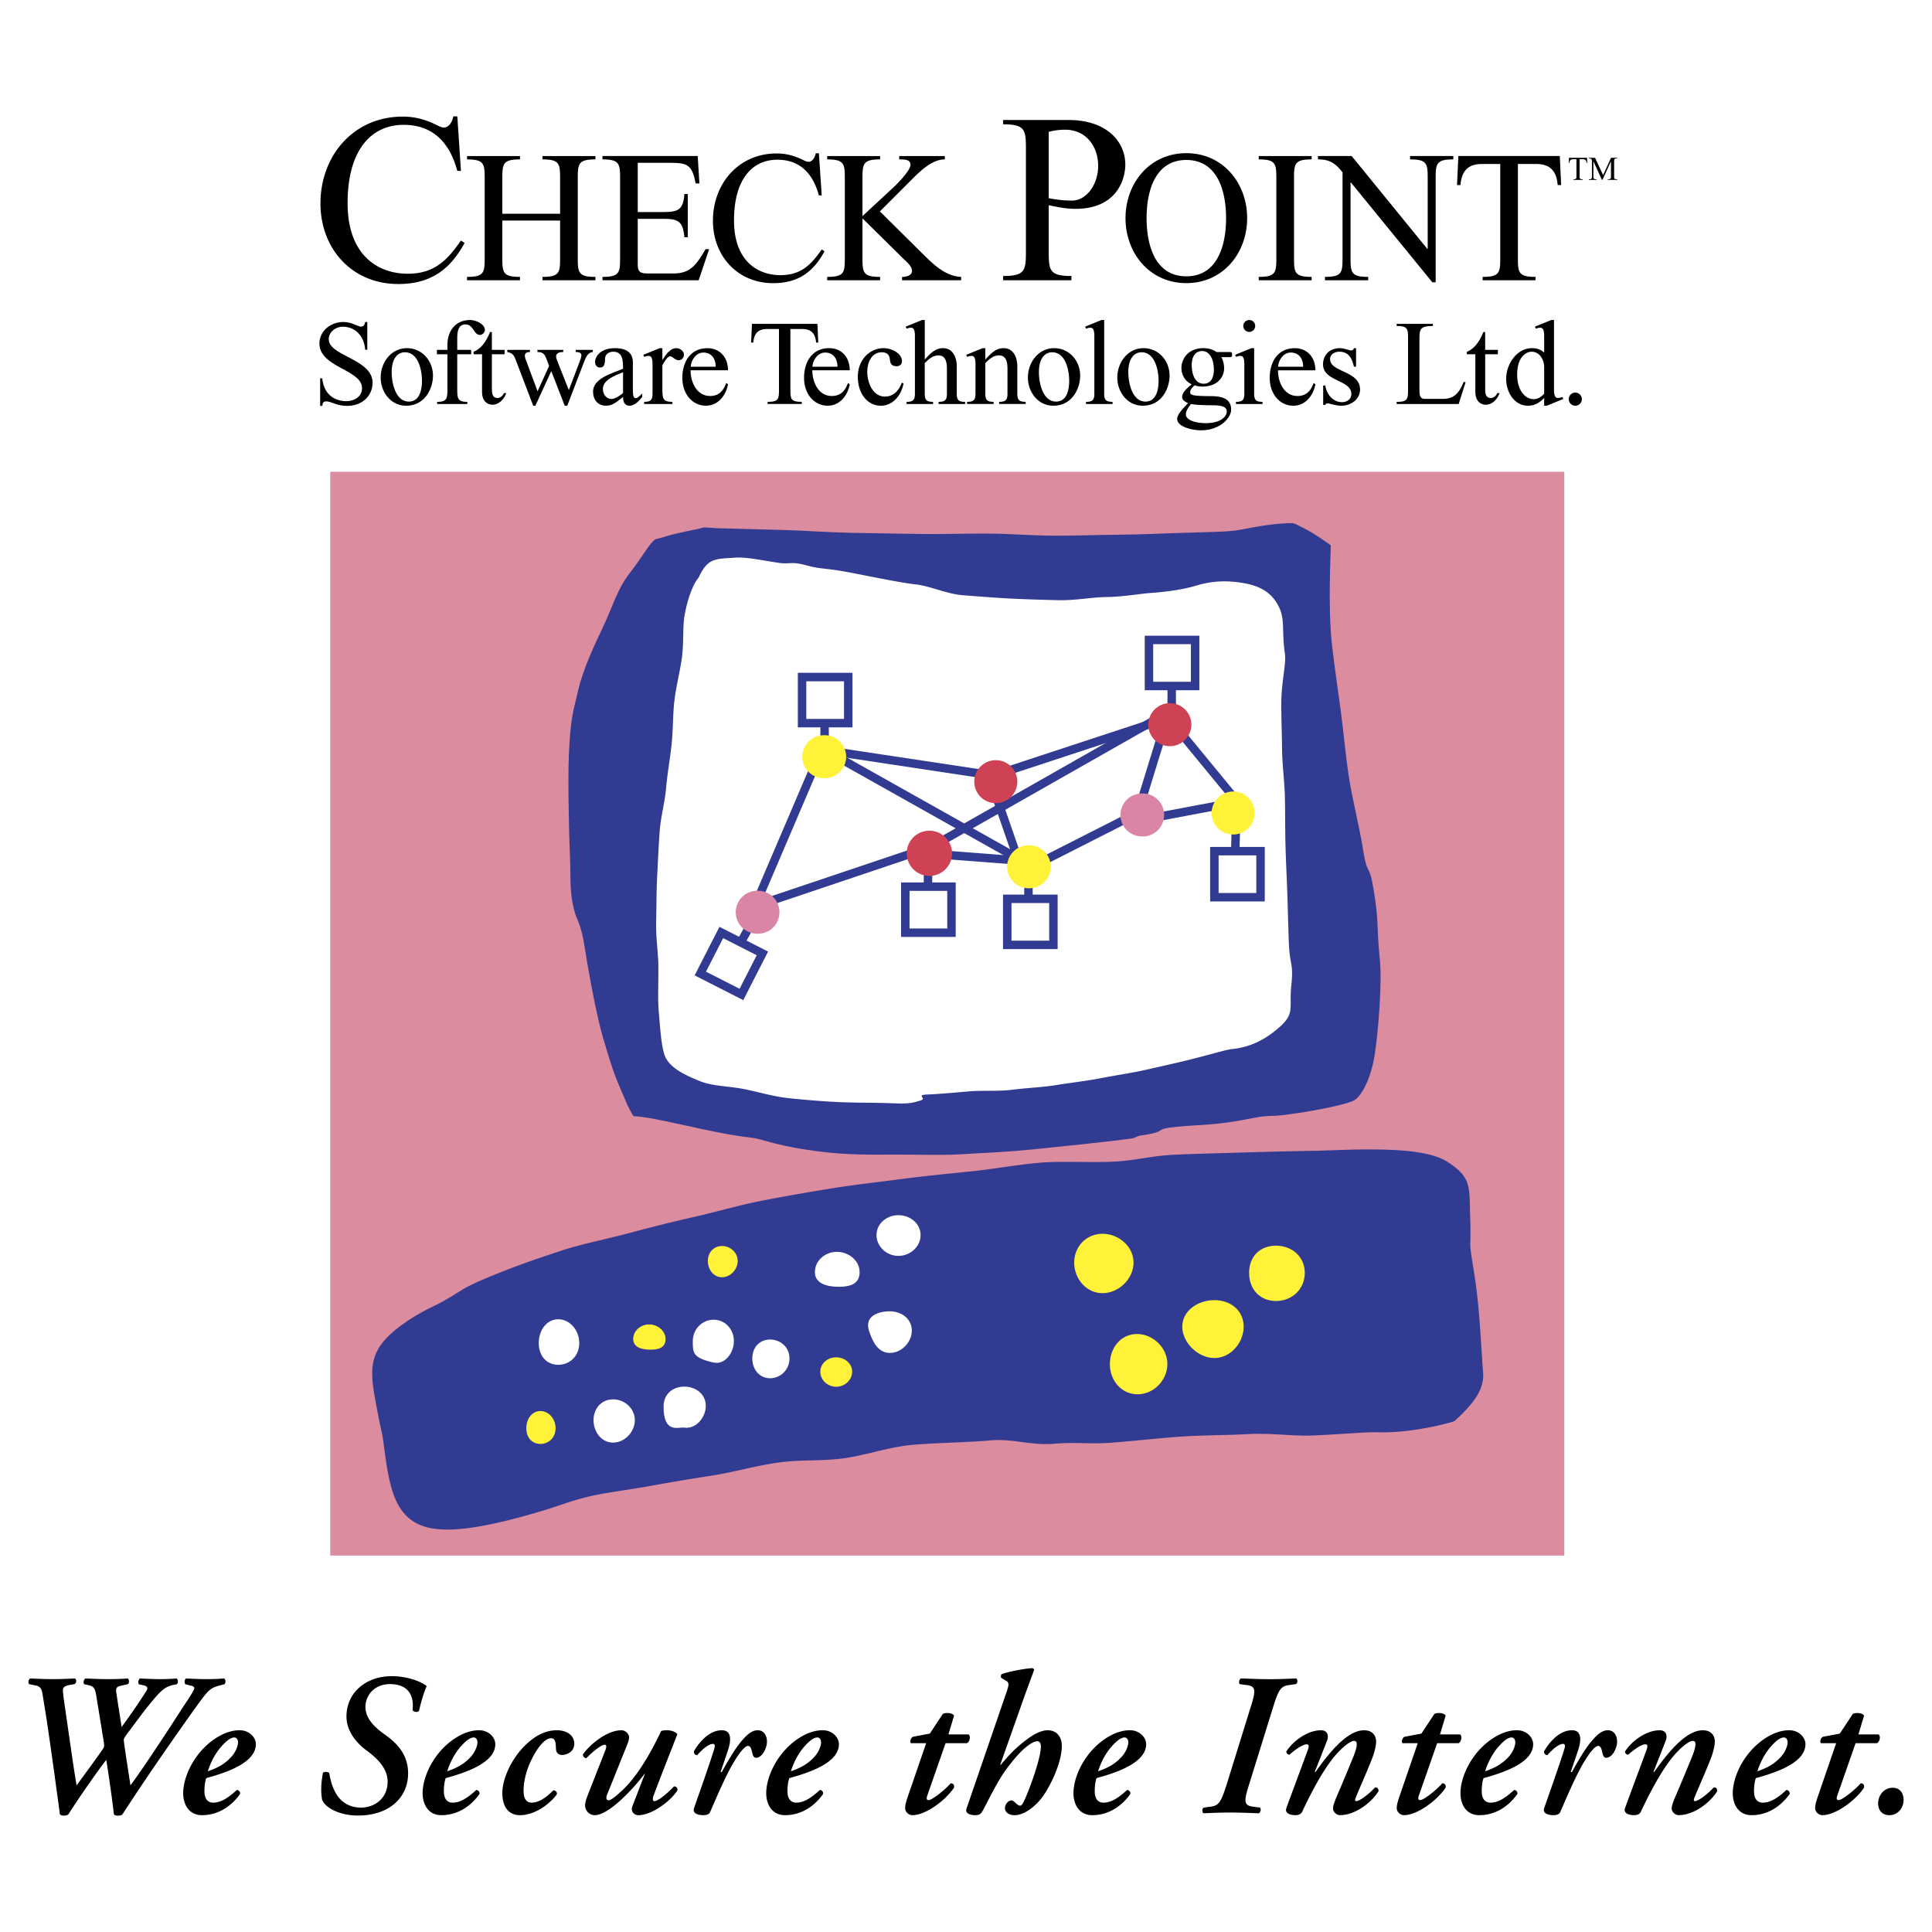<svg xmlns="http://www.w3.org/2000/svg" width="2500" height="2500" viewBox="0 0 192.756 192.756"><path fill-rule="evenodd" clip-rule="evenodd" fill="#fff" d="M0 0h192.756v192.756H0V0z"/><path fill-rule="evenodd" clip-rule="evenodd" fill="#dc8c9f" d="M156.068 155.197V47.07H32.947v108.127h123.121z"/><path d="M112.902 113.586c-2.545.35-7.529.852-9.936 1.098-2.191.223-4.553.334-7.015.475-2.201.127-4.481.02-6.807.037-2.319.018-4.692.016-7.038-.268-4.8-.578-5.797-1.25-7.089-1.408-2.663-.328-4.684-.812-6.933-1.299-1.84-.398-3.737-.82-4.869-.859-.125-.123-.532-.918-.603-1.086-1.215-2.879-1.195-2.527-2.434-6.688-.609-2.049-1.414-6.305-1.836-9.043-.339-2.206-.791-2.844-.948-3.371-.636-2.121-.417-3.384-.527-5.689-.109-2.297-.219-7.919-.109-10.237.175-3.672.401-4.132.926-6.374.527-2.251 1.659-4.57 2.628-6.646.841-1.8 1.281-3.448 2.514-5.048 1.414-1.834 1.759-2.655 2.47-3.327.059-.056.594-.188.671-.198 1.737-.568 3.319-.75 4.227-1.027.21-.023 1.12.072 1.335.072.389 0 2.894.085 6.624.177 1.948.048 4.224.227 6.71.281 2.227.048 4.62.075 7.086.118 2.251.039 4.567-.065 6.874-.039 2.127.025 4.244.199 6.305.207 2.221.009 4.373-.078 6.383-.095 2.266-.02 4.352-.114 6.164-.177 2.76-.096 4.904-.087 6.039-.314 2.184-.436 3.822-.665 5.268-.665.385.101.547.244.875.394 1.223.558 2.916 1.82 2.916 1.82 0 .79-.285 6.023.092 9.661.217 2.083.584 4.438.904 6.863.303 2.282.445 4.108.768 6.318.324 2.229 1.123 5.403 1.398 7.184.498 3.241.635 1.492 1.09 4.202.59 3.503.258 3.14.648 7.175.221 2.289-.158 7.15-.527 9.482-.375 2.381-1.369 4.213-2.139 4.541-1.604.686-6.797 1.418-5.764 1.252-2.633.422-2.422.105-4.004.422-4.125.824-5.012.645-7.811.91-2.619.248-.615.459-3.672.881-.227.03-.541.247-.854.288z" fill-rule="evenodd" clip-rule="evenodd" fill="#323b92"/><path d="M69.697 57.644c.911-2.019 1.71-1.869 3.63-2.006 1.113-.079 2.494.232 4.321.511 1.215.184 1.226-.18 2.82.258 1.194.328 1.418.248 3.265.526 1.446.219 5.838 1.183 7.546 1.362 1.538.162 3.159.97 4.814 1.094 1.569.118 3.176.253 4.772.332 1.602.078 3.203.126 4.752.16 1.656.038 3.266-.294 4.77-.314 1.666-.021 3.201-.317 4.559-.417 1.869-.136 3.393-.417 4.387-.719 1.893-.574 3.451-.479 4.779-.247 1.734.306 2.881 1.024 3.551 2.513.537 1.194.213 2.347.529 4.491.15 1.029-.332 2.74-.355 4.838-.016 1.42.059 3.03.074 4.735.016 1.548.25 3.175.283 4.827.033 1.603.018 3.227.061 4.812.045 1.671.133 3.3.182 4.821.055 1.708.092 3.281.141 4.622.102 2.751.508 2.064.246 4.599-.236 2.309.514 2.74-1.684 4.463-.895.703-2.264 1.572-4.223 1.76-.592.059-2.107.535-4.365 1.094-1.246.307-2.721.635-4.371 1.006-1.334.299-2.861.514-4.414.816-1.393.273-2.848.428-4.387.678-1.393.225-2.91.279-4.402.467-1.404.178-2.883.039-4.356.166-1.359.119-2.741.246-4.144.311-1.142.053.023.373-.593.576-1.408.463-1.785.295-4.463.252-1.344-.021-2.668-.012-4.319-.105a88.691 88.691 0 0 1-4.504-.373c-1.491-.164-2.93-.611-4.321-.887-1.583-.312-3.174-.293-4.406-.785-1.577-.631-2.852-1.275-3.415-2.273-.449-.799-.564-2.688-.735-4.727-.11-1.309-.022-2.83-.037-4.502-.012-1.385-.264-2.875-.222-4.433.039-1.454.022-2.975.103-4.522.075-1.455.143-2.944.246-4.434.105-1.481.524-2.947.651-4.418.127-1.483.405-2.935.549-4.364.149-1.466.111-2.909.271-4.268.179-1.514.554-2.917.738-4.233.228-1.631.067-3.147.288-4.359.39-2.153 1.093-3.436 1.388-3.704z" fill-rule="evenodd" clip-rule="evenodd" fill="#fff"/><path d="M145.1 141.795c-.947.316-4.449 1.178-7.426 1.105-1.58-.037-3.869.201-6.703.32-2.006.084-4.104-.275-6.588-.133-2.027.115-4.203.088-6.473.24-2.256.15-4.607.428-7.037.613-2.191.166-3.447-.09-5.732.104-2.309.195-4.105-.551-6.459-.326-2.13.201-5.814.242-7.942.465-2.18.229-4.681 1.096-6.819 1.346-2.209.258-4.02.094-6.14.375-2.214.291-4.733 1.014-6.804 1.328-2.187.334-4.276.689-6.244 1.047-2.116.385-4.128.605-5.919 1.018-1.651.379-3.101.949-4.414 1.35-3.118.953-5.551 1.512-7.446 1.779-4.055.574-5.871-.258-6.985-1.898-.99-1.455-1.337-3.801-1.608-5.834-.328-2.463-.225-1.332-.65-3.598-.626-3.338-1.176-5.463.826-7.57 1.047-1.104 2.904-2.385 5.047-3.357 3.082-1.652 1.863-1.422 6.232-3.182 1.732-.697 3.864-1.449 6.383-2.271 1.957-.637 4.23-1.057 6.692-1.725a171.168 171.168 0 0 1 6.625-1.639c2.116-.482 4.333-1.145 6.741-1.605 2.136-.41 4.389-.807 6.762-1.188 2.279-.367 4.683-.631 7.188-.961 2.227-.293 4.55-.502 6.959-.76 2.139-.229 4.33-.641 6.613-.836 2.219-.191 5.299.031 7.66-.125 2.086-.137 3.449-.559 5.65-.666 2.146-.104 4.35-.145 6.609-.217 2.205-.07 4.461-.127 6.771-.166 1.926-.031 3.887-.141 5.887-.148 3.244-.01 6.408.178 8.051 1.234 2.453 1.574 2.178 2.502 2.277 5.596.115 3.486-.211 1.803.352 5.246.607 3.715.684 6.967.934 10.201.134 1.678-.986 3.133-2.87 4.838z" fill-rule="evenodd" clip-rule="evenodd" fill="#323b92"/><path d="M55.696 136.166c1.163 0 2.097-.887 2.097-2.168 0-1.279-.934-2.373-2.097-2.373-1.164 0-1.943 1.094-1.943 2.373-.001 1.281.779 2.168 1.943 2.168zM68.268 142.434c1.15.174 2.149-1.008 2.149-2.17s-.985-1.92-2.149-1.92c-1.164 0-2.043.758-2.061 1.92-.041 2.836 1.5 2.084 2.061 2.17zM61.165 143.93c1.164 0 2.173-1.076 2.173-2.238 0-1.16-1.009-2.078-2.173-2.078-1.163 0-1.949.918-1.949 2.078 0 1.162.786 2.238 1.949 2.238zM88.787 134.98c1.163 0 2.186-1.07 2.186-2.23 0-1.162-1.023-1.92-2.186-1.92-1.165 0-2.581.465-2.074 1.982.368 1.102.909 2.168 2.074 2.168zM76.83 137.51c.998 0 1.936-.814 1.936-1.975s-.938-1.891-1.936-1.891c-.997 0-1.771.73-1.771 1.891s.774 1.975 1.771 1.975zM71.195 135.941c1.137.252 2.026-.98 2.026-2.141 0-1.162-.862-2.131-2.026-2.131-1.163 0-2.075.969-2.075 2.131 0 1.161-.031 1.673 2.075 2.141zM83.697 128.383c1.164 0 2.066-.303 2.066-1.463 0-1.162-1.102-2.023-2.265-2.023s-2.196.861-2.196 2.023c0 1.16 1.232 1.463 2.395 1.463zM89.638 125.301c1.163 0 2.208-.912 2.208-2.072 0-1.162-1.045-1.99-2.208-1.99-1.164 0-2.188.828-2.188 1.99 0 1.16 1.025 2.072 2.188 2.072z" fill-rule="evenodd" clip-rule="evenodd" fill="#fff"/><path d="M53.916 144.061c.841 0 1.515-.641 1.515-1.566s-.674-1.715-1.515-1.715-1.405.789-1.405 1.715.564 1.566 1.405 1.566zM72.03 127.432c.841 0 1.57-.779 1.57-1.619 0-.838-.729-1.5-1.57-1.5-.84 0-1.408.662-1.408 1.5 0 .839.568 1.619 1.408 1.619zM64.908 134.658c.84 0 1.492-.219 1.492-1.057 0-.84-.795-1.463-1.635-1.463-.842 0-1.588.623-1.588 1.463 0 .838.89 1.057 1.731 1.057zM83.424 138.357c.84 0 1.595-.66 1.595-1.498 0-.84-.755-1.439-1.595-1.439s-1.581.6-1.581 1.439c0 .838.74 1.498 1.581 1.498zM113.494 139.109c1.617 0 2.975-1.408 2.975-3.02 0-1.615-1.422-2.994-3.037-2.994s-2.701 1.396-2.701 3.01 1.148 3.004 2.763 3.004zM110 129.021c1.615 0 3.094-1.434 3.094-3.047 0-1.611-1.479-2.879-3.094-2.879-1.617 0-2.828 1.268-2.828 2.879 0 1.614 1.211 3.047 2.828 3.047zM127.299 129.801c1.617 0 2.879-1.189 2.879-2.805 0-1.611-1.262-2.713-2.879-2.713-1.615 0-2.676 1.102-2.676 2.713 0 1.615 1.061 2.805 2.676 2.805zM121.158 135.492c1.615 0 2.922-1.52 2.922-3.133 0-1.611-1.307-2.645-2.922-2.645-1.617 0-3.201 1.033-3.201 2.645 0 1.614 1.584 3.133 3.201 3.133z" fill-rule="evenodd" clip-rule="evenodd" fill="#fff239"/><path d="M84.208 71.725v-3.754h-3.763v3.754h3.763zm.843.844h-5.45v-5.441h5.45v5.441zM118.816 68.022v-3.754h-3.762v3.754h3.762zm.844.843h-5.449v-5.441h5.449v5.441zM125.342 89.093V85.34h-3.762v3.753h3.762zm.844.844h-5.449v-5.44h5.449v5.44zM104.678 93.85v-3.753h-3.762v3.753h3.762zm.843.843h-5.449v-5.439h5.449v5.439zM94.507 92.637v-3.754h-3.763v3.754h3.763zm.844.843h-5.449v-5.44h5.449v5.44zM73.789 98.652l1.709-3.346-3.352-1.706-1.709 3.345 3.352 1.707zm.559.756l-.191.375-.375-.189-4.103-2.09-.375-.191.191-.375 2.093-4.094.191-.375.375.19 4.103 2.088.375.192-.191.375-2.093 4.094z" fill="#323b92"/><path fill="#323b92" d="M81.844 76.204l-5.773 13.504 16.73-5.626L116.48 70.63v-2.246h.844v2.734l-.215.121-23.928 13.594-.075.033-17.656 5.938-.889.3.368-.863 6.142-14.367.773.33z"/><path fill="#323b92" d="M82.671 74.473l16.407 2.475 17.369-5.715.274-.089.183.223 6.881 8.367.451.549-.697.132-9.469 1.788-.154-.828 8.77-1.655-6.248-7.597-17.192 5.656-.195.017-16.505-2.49.125-.833z"/><path fill="#323b92" d="M113.506 81.586l-11.324 5.748-.43.218-.158-.457-2.586-7.469.797-.272 2.427 7.011 10.895-5.53.379.751z"/><path fill="#323b92" d="M93.58 84.812l8.416.643-.062.843-8.417-.642.063-.844z"/><path fill="#323b92" d="M101.76 86.244L82.064 75.178l-.215-.121v-2.736h.843v2.244l19.48 10.944-.412.735zM117.172 70.649l-2.777 9.007-.803-.247 2.777-9.007.803.247zM123.717 82.947l-.055 1.917-.844-.023.057-1.917.842.023zM75.04 92.854l-.948 1.686-.735-.412.949-1.686.734.412zM93.01 87.151l-.006 1.375-.843-.003.006-1.375.843.003zM103.031 88.351v1.533h-.843v-1.533h.843z"/><path d="M116.715 74.446c1.186 0 2.148-.96 2.148-2.144a2.148 2.148 0 0 0-4.296 0c0 1.185.962 2.144 2.148 2.144zM92.725 87.393a2.26 2.26 0 0 0 2.262-2.257c0-1.247-1.013-2.257-2.262-2.257s-2.261 1.011-2.261 2.257a2.26 2.26 0 0 0 2.261 2.257zM99.352 80.132c1.186 0 2.148-.96 2.148-2.145 0-1.184-.963-2.144-2.148-2.144s-2.148.96-2.148 2.144a2.146 2.146 0 0 0 2.148 2.145z" fill-rule="evenodd" clip-rule="evenodd" fill="#cf4256"/><path d="M75.554 93.158a2.145 2.145 0 1 0 0-4.288 2.146 2.146 0 0 0-2.148 2.144c0 1.184.962 2.144 2.148 2.144zM113.938 83.452a2.145 2.145 0 1 0 0-4.288c-1.186 0-2.148.959-2.148 2.144s.962 2.144 2.148 2.144z" fill-rule="evenodd" clip-rule="evenodd" fill="#da85a5"/><path d="M82.194 77.643a2.146 2.146 0 1 0 0-4.289 2.147 2.147 0 0 0-2.148 2.145c0 1.184.962 2.144 2.148 2.144zM123.037 83.258a2.144 2.144 0 1 0 0-4.289c-1.188 0-2.15.96-2.15 2.146 0 1.183.963 2.143 2.15 2.143zM102.691 88.622a2.144 2.144 0 1 0 0-4.288 2.145 2.145 0 1 0 0 4.288z" fill-rule="evenodd" clip-rule="evenodd" fill="#fff239"/><path d="M45.99 17.052h-.363c-.738-2.734-2.359-4.597-5.359-4.597-3.217 0-5.588 2.493-5.588 7.814 0 5.371 3.218 7.04 5.975 7.04 2.564 0 3.895-1.209 5.334-3.314l.362.242c-1.463 2.709-3.447 4.099-6.616 4.099-4.621 0-7.763-3.519-7.763-8.042 0-4.741 3.288-8.66 8.199-8.66 1.258 0 2.273.29 3.411.847.193.097.46.242.702.242.532 0 .846-.605.943-1.113h.399l.364 5.442zM55.882 21.326v-3.377c0-1.575 0-2.044-1.759-2.044v-.337h5.28v.337c-1.759 0-1.759.469-1.759 2.044v7.641c0 1.569 0 2.036 1.759 2.036v.337h-5.28v-.337c1.759 0 1.759-.467 1.759-2.036v-3.585h-5.764v3.585c0 1.569 0 2.036 1.76 2.036v.337h-5.28v-.337c1.759 0 1.759-.467 1.759-2.036v-7.641c0-1.575 0-2.044-1.759-2.044v-.337h5.28v.337c-1.76 0-1.76.469-1.76 2.044v3.377h5.764zM63.629 21.155h2.485c1.476 0 2.055-.148 2.167-1.799h.337v4.307h-.337c-.149-1.643-.654-1.829-2.167-1.829h-2.485v4.517c0 .765.225.933 1.01.933h2.54c1.646 0 2.245-.765 3.217-2.426h.355l-1.047 3.105h-9.595v-.336c1.759 0 1.759-.467 1.759-2.037v-7.63c0-1.585 0-2.056-1.759-2.056v-.337h9.502l.168 2.733h-.375c-.355-1.904-.861-2.055-2.618-2.055h-3.157v4.91zM81.982 19.499h-.28c-.576-2.12-1.829-3.564-4.148-3.564-2.488 0-4.321 1.932-4.321 6.059 0 4.164 2.488 5.458 4.62 5.458 1.982 0 3.011-.938 4.129-2.569l.281.188c-1.137 2.101-2.671 3.18-5.121 3.18-3.572 0-6.013-2.729-6.013-6.237 0-3.676 2.553-6.704 6.35-6.704.973 0 1.758.222 2.638.646.149.075.355.188.542.188.411 0 .655-.464.729-.852h.314l.28 4.207zM92.206 25.472c1.011.992 2.189 2.097 3.687 2.153v.337h-5.895v-.337c.356.019.992-.131.992-.581 0-.505-.505-.879-.824-1.198l-4.117-4.062v3.801c0 1.573 0 2.041 1.759 2.041v.337h-5.28v-.337c1.76 0 1.76-.468 1.76-2.041v-7.639c0-1.573 0-2.041-1.76-2.041v-.337h5.28v.337c-1.759 0-1.759.468-1.759 2.041v3.614l3.07-2.846c.523-.469 1.721-1.76 1.721-2.247 0-.543-.505-.562-1.123-.562v-.337h4.547v.337c-1.235-.019-2.433 1.142-3.256 1.966l-3.219 3.22 4.417 4.381zM104.631 13.158a6.204 6.204 0 0 1 1.637-.217c2.07 0 3.297 1.641 3.297 3.621 0 1.738-1.082 3.452-2.646 3.452a11.83 11.83 0 0 1-2.287-.242v-6.614h-.001zm0 7.315c.891.193 1.781.363 2.672.363 4.268 0 4.969-3.142 4.969-4.399 0-2.368-1.908-4.464-5.668-4.464h-6.521v.428c2.273 0 2.273.604 2.273 2.635V24.9c0 2.032 0 2.637-2.273 2.637v.427h6.811v-.427c-2.262 0-2.262-.605-2.262-2.637v-4.427h-.001zM118.361 27.568c-3.068 0-3.965-3.014-3.965-5.803 0-2.79.896-5.804 3.965-5.804 3.066 0 3.965 3.014 3.965 5.804 0 2.789-.898 5.803-3.965 5.803zm0 .679c3.684 0 6.068-3.019 6.068-6.482 0-3.464-2.385-6.482-6.068-6.482-3.686 0-6.068 3.019-6.068 6.482s2.383 6.482 6.068 6.482zM129.105 25.584c0 1.573 0 2.041 1.758 2.041v.337h-5.279v-.337c1.758 0 1.758-.468 1.758-2.041v-7.639c0-1.573 0-2.041-1.758-2.041v-.337h5.279v.337c-1.758 0-1.758.468-1.758 2.041v7.639zM134.744 25.584c0 1.573 0 2.041 1.76 2.041v.337h-4.316v-.337c1.758 0 1.758-.468 1.758-2.044v-8.386c-.674-.842-1.197-1.292-2.451-1.292v-.337h3.361l7.547 9.265h.039v-6.888c0-1.572 0-2.041-1.762-2.041v-.337h4.318v.337c-1.76 0-1.76.468-1.76 2.041v10.22h-.334l-8.123-9.957h-.037v7.378zM151.441 25.583c0 1.574 0 2.043 1.76 2.043v.337h-5.281v-.337c1.76 0 1.76-.469 1.76-2.043v-9.22h-1.854c-1.553 0-2.021.938-2.115 2.099h-.344l.133-2.897h10.121l.133 2.897h-.346c-.094-1.162-.561-2.099-2.113-2.099h-1.854v9.22zM36.647 34.895h-.214c-.085-1.27-.908-2.298-2.245-2.298-.689 0-1.39.52-1.39 1.246 0 1.681 4.374 1.972 4.374 4.342 0 1.258-.991 2.309-2.526 2.309-.556 0-.955-.109-1.27-.229-.326-.108-.567-.217-.858-.217-.278 0-.338.206-.362.447h-.214v-2.744h.214c.182 1.935 1.656 2.273 2.369 2.273.809 0 1.595-.423 1.595-1.306 0-1.838-4.249-2.056-4.249-4.45 0-1.234 1.107-2.14 2.368-2.14a2.8 2.8 0 0 1 1.09.229c.303.109.533.229.69.229.291 0 .363-.217.412-.458h.214v2.767h.002zM40.395 35.146c1.342 0 1.704 1.79 1.704 2.841 0 .846-.205 2.079-1.305 2.079-1.342 0-1.716-1.885-1.716-2.925 0-1.547.725-1.995 1.317-1.995zm.206-.41c-1.583 0-2.62 1.438-2.62 2.925 0 1.45 1 2.816 2.536 2.816 1.909 0 2.681-1.753 2.681-2.998-.001-1.474-1.087-2.743-2.597-2.743zM45.62 38.729c0 .979 0 1.365 1.003 1.365v.213h-3.011v-.213c1.027 0 1.027-.386 1.027-1.365v-3.383h-1.051v-.439h1.051v-.494c0-1.372.787-2.485 2.274-2.485.531 0 1.462.378 1.462 1.005 0 .241-.253.481-.484.481-.652 0-.628-1.047-1.462-1.047-.81 0-.81.939-.81 1.565v.975h1.39v.439h-1.39v3.383h.001z" fill-rule="evenodd" clip-rule="evenodd"/><path d="M50.343 34.907v.439h-1.269v3.323c0 .496 0 1.04.568 1.04.266 0 .544-.229.628-.484h.242c-.218.592-.713 1.154-1.39 1.154-.387 0-1.029-.251-1.029-1.287v-3.746h-.846v-.244c.665-.28 1.197-.86 1.645-1.972h.182v1.777h1.269zM57.839 36.063c.061-.157.169-.436.169-.617 0-.302-.351-.327-.569-.327v-.214h1.708v.214c-.448.036-.654.447-.812.822l-1.739 4.537h-.254L55 37.019l-1.584 3.46h-.217l-1.681-4.403c-.206-.532-.29-.847-.907-.956v-.214h2.261v.214c-.229 0-.508.048-.508.375 0 .182.085.387.157.557l1.112 2.988 1.148-2.528-.241-.654c-.182-.472-.315-.738-.919-.738v-.214h2.574v.214c-.266 0-.713.048-.713.447 0 .133.048.254.097.387l1.172 2.964 1.088-2.855zM62.161 39.214c-.277.23-.783.594-1.157.594-.53 0-.855-.509-.855-.994 0-.921 1.205-1.347 2.012-1.674v2.074zm.981-3.019c0-.339 0-1.46-1.776-1.46-1.646 0-1.998 1.023-1.998 1.351 0 .315.158.582.498.582.376 0 .498-.279.498-.861 0-.485.41-.716.809-.716.93 0 .99.789.99 1.698-.988.437-2.993.922-2.993 2.28 0 .799.46 1.41 1.293 1.41.735 0 1.157-.478 1.699-.876 0 .445.133.876.654.876.508 0 .979-.514 1.258-.876v-.35c-.157.157-.435.472-.629.472-.302 0-.302-.387-.302-.931v-2.599h-.001zM66.085 35.897h.024c.266-.436.725-1.161 1.366-1.161.362 0 .762.266.762.665 0 .278-.23.544-.521.544-.387 0-.592-.399-.857-.399-.278 0-.665.678-.773.908v2.274c0 .98 0 1.367 1.002 1.367v.213H64.27v-.213c.557-.012.834-.097.834-.811v-2.951c0-.823-.253-.823-.423-.823-.133 0-.29.049-.411.097l-.084-.206 1.633-.665h.267v1.161h-.001zM68.911 36.587c.048-.7.556-1.412 1.267-1.412.856 0 1.231.664 1.231 1.412h-2.498zm3.723.357c0-1.298-.817-2.208-2.058-2.208-1.714 0-2.501 1.405-2.501 2.958 0 1.659 1.041 2.783 2.356 2.783 1.219 0 1.999-1.028 2.203-2.141l-.18-.122c-.276.787-.745 1.295-1.613 1.295-1.315 0-1.943-1.355-1.943-2.566h3.736v.001zM78.858 38.775c0 1.016 0 1.318 1.138 1.318v.213h-3.414v-.213c1.138 0 1.138-.302 1.138-1.318v-5.951h-1.199c-1.005 0-1.308.604-1.368 1.354h-.213l.084-1.867h6.53l.084 1.867h-.213c-.061-.75-.364-1.354-1.368-1.354h-1.199v5.951z" fill-rule="evenodd" clip-rule="evenodd"/><path d="M81.057 36.587c.048-.7.555-1.412 1.267-1.412.857 0 1.231.664 1.231 1.412h-2.498zm3.724.357c0-1.298-.817-2.208-2.059-2.208-1.713 0-2.501 1.405-2.501 2.958 0 1.659 1.041 2.783 2.356 2.783 1.217 0 1.999-1.028 2.203-2.141l-.18-.122c-.277.787-.745 1.295-1.613 1.295-1.315 0-1.942-1.355-1.942-2.566h3.736v.001zM90.146 38.258c-.206 1.126-1.027 2.22-2.25 2.22-1.369 0-2.31-1.227-2.31-2.886 0-1.744 1.232-2.857 2.588-2.857.714 0 1.815.472 1.815 1.307 0 .315-.229.496-.532.496-.496 0-.629-.254-.677-.69-.036-.472-.327-.702-.799-.702-1.042 0-1.454 1.054-1.454 1.95 0 1.042.533 2.471 1.769 2.471.871 0 1.403-.642 1.682-1.393l.168.084zM95.455 39.283c0 .714.278.799.834.811v.213h-2.644v-.213c.553-.012.829-.097.829-.811v-2.504c0-1.197-.493-1.318-.854-1.318-.553 0-.961.363-1.358.774v3.048c0 .714.277.799.83.811v.213h-2.644v-.213c.556-.012.834-.097.834-.811v-5.765c0-.82-.254-.82-.423-.82-.133 0-.29.048-.411.096l-.085-.204 1.633-.663h.267v3.945c.673-.75 1.143-1.137 1.827-1.137.978 0 1.366.919 1.366 1.826v2.722h-.001zM98.305 35.872c.674-.75 1.143-1.137 1.828-1.137.977 0 1.365.919 1.365 1.826v2.721c0 .714.277.799.834.811v.213h-2.645v-.213c.553-.012.83-.097.83-.811v-2.504c0-1.197-.494-1.318-.854-1.318-.553 0-.961.363-1.359.774v3.048c0 .714.277.799.83.811v.213H96.49v-.213c.557-.012.834-.097.834-.811v-2.951c0-.822-.254-.822-.422-.822-.134 0-.291.048-.412.097l-.084-.206 1.633-.665h.266v1.137zM104.969 35.146c1.342 0 1.705 1.79 1.705 2.841 0 .846-.207 2.079-1.305 2.079-1.342 0-1.717-1.885-1.717-2.925 0-1.547.725-1.995 1.317-1.995zm.205-.41c-1.582 0-2.619 1.438-2.619 2.925 0 1.45 1 2.816 2.535 2.816 1.908 0 2.68-1.753 2.68-2.998 0-1.474-1.084-2.743-2.596-2.743zM110.164 39.284c0 .713.279.797.834.81v.213h-2.648v-.213c.557-.012.834-.097.834-.81v-5.763c0-.822-.254-.822-.424-.822-.133 0-.289.049-.41.097l-.084-.206 1.633-.664h.266v7.358h-.001zM113.889 35.146c1.342 0 1.703 1.79 1.703 2.841 0 .846-.205 2.079-1.305 2.079-1.342 0-1.715-1.885-1.715-2.925 0-1.547.725-1.995 1.317-1.995zm.205-.41c-1.582 0-2.621 1.438-2.621 2.925 0 1.45 1.002 2.816 2.537 2.816 1.908 0 2.68-1.753 2.68-2.998-.001-1.474-1.085-2.743-2.596-2.743zM119.906 35.02c.924 0 1.201 1.087 1.201 1.829 0 .267 0 1.434-1.02 1.434-.934 0-1.189-1.094-1.189-1.848 0-1.196.668-1.415 1.008-1.415zm1.459.1c-.375-.278-.857-.385-1.307-.385-1.582 0-2.186 1.153-2.186 1.968 0 .706.375 1.35 1.025 1.641-.361.31-.953.755-.953 1.273 0 .313.338.494.592.603l-.295.314c-.254.269-.797.854-.797 1.245 0 .826 1.545 1.152 2.377 1.152 1.967 0 3.01-1.298 3.01-2.043 0-.896-.549-1.352-1.951-1.364-1.873-.012-2.139-.096-2.139-.387 0-.266.254-.532.447-.687.254.071.508.119.773.119 1.484 0 2.172-.929 2.172-1.841 0-.316-.098-.827-.289-1.095h.828c.219 0 .254-.06.254-.262 0-.191-.035-.25-.254-.25h-1.307v-.001zm-2.531 5.187c.445.105 1.688.129 2.051.129.566 0 1.508 0 1.508.598 0 .537-.604 1.184-2.1 1.184-1.146 0-1.979-.366-1.979-.866 0-.4.303-.765.52-1.045zM125.127 39.283c0 .714.277.799.834.811v.213h-2.648v-.213c.557-.012.834-.097.834-.811v-2.951c0-.822-.254-.822-.424-.822-.133 0-.289.048-.41.096l-.084-.206 1.631-.665h.268v4.548h-.001zm-.49-7.356a.593.593 0 1 1-.592.591c0-.325.266-.591.592-.591zM127.504 36.944c0 1.211.627 2.566 1.941 2.566.867 0 1.336-.509 1.613-1.295l.18.122c-.203 1.113-.984 2.141-2.203 2.141-1.314 0-2.355-1.125-2.355-2.783 0-1.553.787-2.958 2.5-2.958 1.242 0 2.059.91 2.059 2.208h-3.735v-.001zm2.51-.357c0-.749-.375-1.412-1.232-1.412-.711 0-1.219.712-1.266 1.412h2.498zM135.295 36.582h-.215c-.182-.812-.51-1.491-1.457-1.491-.438 0-.922.243-.922.74 0 1.322 2.992 1.152 2.992 3.031 0 .994-.93 1.617-1.852 1.617-.352 0-.738-.083-1.092-.178a1.262 1.262 0 0 0-.303-.059c-.107 0-.193.059-.217.152h-.215v-1.932h.215c.109.849.752 1.661 1.658 1.661.498 0 .936-.291.936-.824 0-1.418-2.822-1.225-2.822-2.946 0-.994.711-1.617 1.682-1.617.254 0 .449.059.693.128.145.036.303.096.449.096.156 0 .205-.096.254-.224h.215v1.846h.001zM141.619 38.743c0 .604 0 1.052.543 1.052h1.789c.967 0 1.572-.399 2.078-1.695l.193.036-.688 2.172h-6.189v-.213c1.135 0 1.135-.302 1.135-1.318v-4.933c0-1.016 0-1.318-1.135-1.318v-.213h3.615v.213c-1.342 0-1.342.351-1.342 1.439v4.778h.001zM149.445 34.907v.439h-1.268v3.323c0 .496 0 1.04.566 1.04.268 0 .545-.229.629-.484h.242c-.217.592-.713 1.154-1.391 1.154-.387 0-1.027-.251-1.027-1.287v-3.746h-.848v-.244c.664-.28 1.197-.86 1.646-1.972h.182v1.777h1.269zM154.062 39.28c-.279.302-.617.544-1.041.544-.918 0-1.654-.968-1.654-2.445 0-1.889 1.002-2.289 1.438-2.289.822 0 1.258.824 1.258 1.55v2.64h-.001zm0-4.092c-.314-.323-.762-.453-1.197-.453-1.57 0-2.596 1.627-2.596 3.068 0 1.271.771 2.674 2.186 2.674.676 0 1.146-.302 1.607-.774v.774h.266l1.633-.665-.084-.206a1.205 1.205 0 0 1-.412.097c-.168 0-.422 0-.422-.823v-6.953h-.268l-1.633.663.086.205c.119-.048.277-.097.41-.097.17 0 .424 0 .424.82v1.67zM156.514 39.823c0-.363.291-.654.654-.654s.654.291.654.654c0 .364-.291.654-.654.654s-.654-.29-.654-.654zM157.594 15.885h.33c.275 0 .359.167.375.374h.061l-.023-.516h-1.799l-.023.516h.061c.016-.207.1-.374.377-.374h.328v1.64c0 .28 0 .363-.312.363v.061h.939v-.061c-.312 0-.312-.083-.312-.363v-1.64h-.002zM158.98 16.102h-.008v1.422c0 .28 0 .363.314.363v.061h-.77v-.061c.312 0 .312-.083.312-.363v-1.362c0-.266-.033-.36-.312-.36v-.06h.625l.801 1.726.791-1.726h.621v.06c-.312 0-.312.083-.312.363v1.359c0 .28 0 .363.312.363v.061h-.939v-.061c.314 0 .314-.083.314-.363v-1.422h-.008l-.844 1.846h-.053l-.844-1.846zM21.808 168.193c-.947.262-1.088.504-2.659 2.68-2.332 3.283-4.705 6.707-6.938 10.152-.121.121-.322.121-.483.121s-.281-.039-.362-.121c-.16-1.49-.603-4.473-.764-5.439-.824 1.027-3.158 4.412-3.781 5.439-.121.082-.282.121-.483.121a.554.554 0 0 1-.362-.121c-.081-.664-.342-2.498-.503-3.727-.362-2.559-.704-5.098-1.126-7.635l-.04-.242c-.121-.826-.181-1.127-.704-1.248l-.685-.143c-.142-.143-.102-.447.102-.57.905.041 1.569.068 2.253.068.704 0 1.388-.027 2.212-.068.161.123.161.469-.061.57l-.382.061-.301.061c-.322.102-.462.223-.462.463 0 .344.08.887.14 1.291.403 2.738.986 6.971 1.227 8.219.925-1.27 1.951-2.658 2.534-3.506.242-.322.242-.383.161-.906l-.704-4.332c-.12-.766-.201-1.107-.724-1.229l-.523-.121c-.1-.184-.04-.469.141-.57.865.041 1.569.068 2.292.068.704 0 1.388-.027 1.911-.068.181.102.181.51 0 .57l-.604.143c-.604.121-.583.301-.503.865.161 1.088.342 2.176.503 3.264a63.065 63.065 0 0 0 2.494-3.627c.141-.221.081-.441-.201-.502l-.583-.143c-.061-.162-.061-.428.12-.57.784.041 1.388.068 1.931.068.684 0 1.267-.027 1.73-.068.185.162.165.447.021.57l-.383.082c-.825.182-1.268.623-2.192 1.752-.764.906-1.911 2.498-2.434 3.184-.141.201-.282.402-.282.523s.02.242.041.402c.08.664.502 3.324.623 4.15 1.046-1.371 3.661-5.338 5.246-7.816.241-.363 1.128-1.652 1.128-1.873 0-.082-.08-.201-.281-.242l-.627-.162c-.102-.203-.082-.428.083-.57.866.041 1.41.068 2.014.068.704 0 1.289-.027 1.772-.068.181.102.181.408.06.57l-.602.162zM23.37 173.348c.259 0 .379.242.379.502 0 .322-.24 1.004-.738 1.506-.638.662-1.257 1.004-2.274 1.365.22-.723.698-1.787 1.437-2.568.497-.563.916-.805 1.196-.805zm-3.213 7.752c1.317 0 2.714-.605 3.794-2.111a.34.34 0 0 0-.322-.402c-.918.844-1.636 1.264-2.354 1.264-.559 0-.878-.4-.878-1.143 0-.562.08-1.023.179-1.305 2.215-.602 4.952-1.586 4.952-3.391 0-.664-.647-1.385-1.617-1.385-.761 0-1.698.26-2.796 1.082-1.898 1.445-2.839 3.693-2.839 5.197 0 1.106.56 2.194 1.881 2.194zM32.141 179.582c-.182-.986-.061-1.949.082-2.713.122-.121.486-.121.628.039.119.725.316 1.447.71 2.09.494.824 1.35 1.348 2.458 1.348 1.267 0 2.654-.844 2.654-2.594 0-1.285-.985-2.291-2.111-3.115-.846-.623-1.994-1.809-1.994-3.375 0-2.42 1.994-4.068 4.611-4.029 1.377.021 2.748.467 3.392.99-.262.598-.564 1.555-.766 2.475-.161.162-.523.121-.644-.082.161-1.295-.303-2.592-2.246-2.592-1.57 0-2.455 1.117-2.455 2.293 0 1.326 1.286 2.271 1.95 2.754 1.314.924 2.307 2.07 2.307 3.857 0 2.412-1.883 4.209-5.002 4.209-1.719 0-3.189-.69-3.574-1.555zM47.256 173.348c.26 0 .379.242.379.502 0 .322-.239 1.004-.738 1.506-.639.662-1.257 1.004-2.274 1.365.219-.723.698-1.787 1.436-2.568.499-.563.918-.805 1.197-.805zm-3.213 7.752c1.318 0 2.714-.605 3.794-2.111a.34.34 0 0 0-.321-.402c-.918.844-1.637 1.264-2.354 1.264-.559 0-.878-.4-.878-1.143 0-.562.08-1.023.18-1.305 2.214-.602 4.951-1.586 4.951-3.391 0-.664-.647-1.385-1.617-1.385-.76 0-1.698.26-2.795 1.082-1.899 1.445-2.839 3.693-2.839 5.197-.001 1.106.559 2.194 1.879 2.194zM50.118 178.887c0-1.326.82-3.314 2.261-4.738 1.059-1.043 2.118-1.521 3.178-1.521 1.05 0 1.757.559 1.737 1.359 0 .783-.748 1.105-1.212 1.105-.343 0-.585-.201-.605-.562-.04-.441.02-1.105-.5-1.105-.399 0-.919.402-1.479 1.285-.62.984-1.259 2.471-1.259 3.938 0 .902.34 1.203.819 1.203.6 0 1.319-.381 2.139-1.225.24 0 .401.162.36.402-.74.984-2.199 2.072-3.679 2.072-1.08 0-1.76-.766-1.76-2.213zM60.408 174.594c.121-.322.101-.523-.061-.523-.402 0-1.309.785-1.853 1.348-.201-.041-.363-.16-.322-.402.645-.924 2.356-2.389 3.827-2.389.403 0 .765.361.765.721 0 .08-.04.322-.121.543l-2.074 5.166c-.141.361-.06.562.141.562.242 0 .765-.422 1.47-1.086 1.671-1.607 3-4.201 3.786-5.826.161-.061.363-.08.604-.08.443 0 .906.199 1.007.4-.504 1.305-1.551 3.939-2.376 6.129-.101.322-.101.543.101.543.363 0 1.41-.885 1.934-1.467.201 0 .363.08.363.361-.564.986-2.498 2.508-3.907 2.508-.443 0-.786-.4-.604-.881l1.249-3.234h-.041c-1.269 1.688-3.625 4.115-4.954 4.115a.976.976 0 0 1-.966-.961c0-.281.101-.621.242-.984l1.79-4.563zM72.595 174.732l-.7 2.062h.12c.601-1.102 1.284-2.244 1.787-2.865.645-.812 1.188-1.301 1.792-1.301.645 0 .927.57.927 1.139 0 .625-.463 1.605-1.088 1.605-.242 0-.322-.221-.402-.58-.081-.4-.202-.602-.403-.602-.242 0-.705.441-1.369 1.543-.744 1.201-1.583 3.145-2.407 5.047-.101.24-.362.32-.685.32-.403 0-1.108-.119-.927-.682.443-1.301 1.45-4.086 2.014-5.908.1-.32.08-.521-.121-.521-.443 0-1.087.561-1.571 1.123-.202 0-.363-.16-.322-.4.523-.904 1.531-2.084 2.774-2.084 1.083.001.902 1.181.581 2.104zM81.54 173.348c.259 0 .379.242.379.502 0 .322-.24 1.004-.738 1.506-.639.662-1.257 1.004-2.274 1.365.219-.723.698-1.787 1.437-2.568.497-.563.916-.805 1.196-.805zm-3.213 7.752c1.317 0 2.714-.605 3.794-2.111a.34.34 0 0 0-.322-.402c-.917.844-1.635 1.264-2.354 1.264-.559 0-.878-.4-.878-1.143 0-.562.08-1.023.18-1.305 2.215-.602 4.952-1.586 4.952-3.391 0-.664-.647-1.385-1.618-1.385-.761 0-1.698.26-2.795 1.082-1.899 1.445-2.84 3.693-2.84 5.197 0 1.106.56 2.194 1.881 2.194zM94.34 173.918l-1.815 5.197c-.121.322-.081.482.121.482.322 0 1.492-.883 2.218-1.686.243.039.364.16.323.441-.887 1.324-2.864 2.748-4.154 2.748-.404 0-.726-.361-.726-.682 0-.281.061-.562.242-1.104l1.856-5.398h-1.533c-.121-.178 0-.516.202-.635l1.694-.32 1.291-1.953c.121-.08.282-.1.483-.1.283 0 .565.1.646.262l-.564 1.873h2.016c.243.238.081.754-.161.873H94.34v.002zM100.301 169.172c.363-1.031.443-1.275.061-1.496l-.482-.283c-.041-.121-.041-.283.08-.365.482-.201 2.176-.559 3.061-.596.082.037.121.113.162.15-.363 1.012-.846 2.266-1.229 3.379l-2.156 6.094.041.039c1.027-1.264 1.854-1.986 2.477-2.449.766-.59 1.531-1.016 2.215-1.016.924 0 1.406.689 1.406 1.559 0 1.525-.943 3.615-1.768 4.859-.604.924-1.832 2.055-2.939 2.055-.645 0-.967-.355-.967-.713 0-.377.342-.76.643-.76.121 0 .242.082.363.201.201.201.383.322.504.322.182 0 .322-.281.543-.783.605-1.406 1.531-4.057 1.531-5.102 0-.361-.121-.543-.361-.543-.203 0-.525.141-.908.422-.604.443-1.207 1.086-2.074 2.229-1.027 1.326-2.113 3.717-2.537 4.41-.141.238-.363.316-.686.316-.362 0-1.046-.119-.845-.674l3.865-11.255zM112.193 173.348c.258 0 .379.242.379.502 0 .322-.24 1.004-.738 1.506-.639.662-1.258 1.004-2.275 1.365.221-.723.699-1.787 1.438-2.568.497-.563.917-.805 1.196-.805zm-3.213 7.752c1.316 0 2.713-.605 3.793-2.111a.34.34 0 0 0-.322-.402c-.916.844-1.635 1.264-2.354 1.264-.559 0-.877-.4-.877-1.143 0-.562.08-1.023.18-1.305 2.215-.602 4.951-1.586 4.951-3.391 0-.664-.648-1.385-1.617-1.385-.762 0-1.699.26-2.795 1.082-1.9 1.445-2.84 3.693-2.84 5.197.001 1.106.561 2.194 1.881 2.194zM125.719 180.344c.121.156.041.471-.123.568-1.066-.039-1.914-.076-2.883-.076-.967 0-1.771.037-2.637.076-.162-.117-.162-.49.039-.568l.564-.08c.906-.102 1.107-.346 1.732-2.311l2.338-7.537c.564-1.764.605-2.209-.463-2.311l-.605-.08c-.121-.156-.041-.471.121-.568 1.068.039 1.916.076 2.883.076s1.773-.037 2.639-.076c.16.117.16.49-.041.568l-.562.08c-.906.102-1.129.346-1.732 2.311l-2.34 7.537c-.562 1.764-.604 2.209.465 2.311l.605.08zM137.295 173.768c0 .379-.16 1.057-.361 1.578-.363.979-1.33 3.154-1.652 3.953-.1.24-.119.4.041.4.322 0 1.289-.719 1.854-1.357.24-.041.361.119.361.359-.684 1.119-2.295 2.396-3.861 2.396-.361 0-.682-.363-.682-.648 0-.244.08-.527.361-1.189a221.251 221.251 0 0 0 1.686-4.035c.16-.4.322-.879.322-1.197 0-.18-.041-.34-.281-.34-.342 0-1.205.619-2.129 1.777-1.082 1.398-2.062 3.236-3.047 5.309-.121.244-.363.324-.686.324-.361 0-1.066-.121-.885-.689.08-.264 1.934-5.223 2.135-5.783.121-.318.16-.598-.08-.598-.404 0-1.17.518-1.732 1.037a.316.316 0 0 1-.322-.318c.645-1.02 2.094-2.117 3.455-2.117.721 0 .781.611.6 1.059l-1.219 3.096h.08c1.26-1.777 3.105-4.154 4.836-4.154.886-.002 1.206.568 1.206 1.137zM143.385 173.918l-1.814 5.197c-.121.322-.082.482.121.482.322 0 1.492-.883 2.219-1.686.242.039.363.16.322.441-.887 1.324-2.863 2.748-4.154 2.748-.404 0-.727-.361-.727-.682 0-.281.061-.562.242-1.104l1.855-5.398h-1.533c-.121-.178 0-.516.201-.635l1.695-.32 1.291-1.953c.121-.08.281-.1.482-.1.283 0 .566.1.646.262l-.564 1.873h2.016c.242.238.082.754-.16.873h-2.138v.002zM150.805 173.348c.26 0 .379.242.379.502 0 .322-.238 1.004-.738 1.506-.639.662-1.256 1.004-2.273 1.365.219-.723.697-1.787 1.436-2.568.498-.563.916-.805 1.196-.805zm-3.213 7.752c1.318 0 2.715-.605 3.795-2.111a.34.34 0 0 0-.322-.402c-.918.844-1.637 1.264-2.354 1.264-.559 0-.879-.4-.879-1.143 0-.562.08-1.023.18-1.305 2.215-.602 4.951-1.586 4.951-3.391 0-.664-.646-1.385-1.617-1.385-.76 0-1.697.26-2.795 1.082-1.898 1.445-2.84 3.693-2.84 5.197 0 1.106.56 2.194 1.881 2.194zM157.414 174.732l-.701 2.062h.121c.6-1.102 1.283-2.244 1.787-2.865.645-.812 1.188-1.301 1.793-1.301.645 0 .926.57.926 1.139 0 .625-.463 1.605-1.088 1.605-.242 0-.322-.221-.402-.58-.082-.4-.201-.602-.402-.602-.242 0-.705.441-1.371 1.543-.742 1.201-1.582 3.145-2.406 5.047-.1.24-.361.32-.684.32-.404 0-1.109-.119-.928-.682.443-1.301 1.451-4.086 2.014-5.908.102-.32.082-.521-.119-.521-.443 0-1.088.561-1.572 1.123-.201 0-.361-.16-.322-.4.523-.904 1.531-2.084 2.775-2.084 1.081.001.899 1.181.579 2.104zM171.088 173.768c0 .379-.162 1.057-.363 1.578-.361.979-1.33 3.154-1.65 3.953-.102.24-.121.4.039.4.322 0 1.289-.719 1.854-1.357.242-.041.363.119.363.359-.686 1.119-2.297 2.396-3.863 2.396-.361 0-.682-.363-.682-.648 0-.244.08-.527.361-1.189a221.251 221.251 0 0 0 1.686-4.035c.162-.4.322-.879.322-1.197 0-.18-.041-.34-.281-.34-.342 0-1.205.619-2.129 1.777-1.082 1.398-2.062 3.236-3.047 5.309-.121.244-.361.324-.684.324-.363 0-1.068-.121-.887-.689.08-.264 1.934-5.223 2.135-5.783.121-.318.16-.598-.08-.598-.402 0-1.168.518-1.732 1.037a.316.316 0 0 1-.322-.318c.645-1.02 2.096-2.117 3.455-2.117.721 0 .781.611.602 1.059l-1.221 3.096h.08c1.26-1.777 3.107-4.154 4.836-4.154.886-.002 1.208.568 1.208 1.137zM177.971 173.348c.26 0 .379.242.379.502 0 .322-.24 1.004-.738 1.506-.639.662-1.256 1.004-2.273 1.365.219-.723.697-1.787 1.436-2.568.496-.563.916-.805 1.196-.805zm-3.213 7.752c1.318 0 2.715-.605 3.795-2.111.039-.201-.121-.402-.322-.402-.918.844-1.637 1.264-2.355 1.264-.559 0-.877-.4-.877-1.143 0-.562.08-1.023.18-1.305 2.215-.602 4.951-1.586 4.951-3.391 0-.664-.646-1.385-1.617-1.385-.76 0-1.697.26-2.795 1.082-1.9 1.445-2.84 3.693-2.84 5.197-.001 1.106.56 2.194 1.88 2.194zM185.133 173.918l-1.816 5.197c-.121.322-.08.482.121.482.322 0 1.492-.883 2.219-1.686.242.039.363.16.322.441-.887 1.324-2.863 2.748-4.154 2.748-.404 0-.727-.361-.727-.682 0-.281.061-.562.242-1.104l1.855-5.398h-1.533c-.121-.178 0-.516.203-.635l1.693-.32 1.291-1.953c.121-.08.283-.1.484-.1.281 0 .564.1.645.262l-.564 1.873h2.018c.242.238.08.754-.162.873h-2.137v.002zM189.922 179.572c0 .885-.645 1.529-1.41 1.529-.686 0-1.129-.443-1.129-1.166 0-.846.604-1.57 1.451-1.57.684 0 1.088.483 1.088 1.207z" fill-rule="evenodd" clip-rule="evenodd"/></svg>